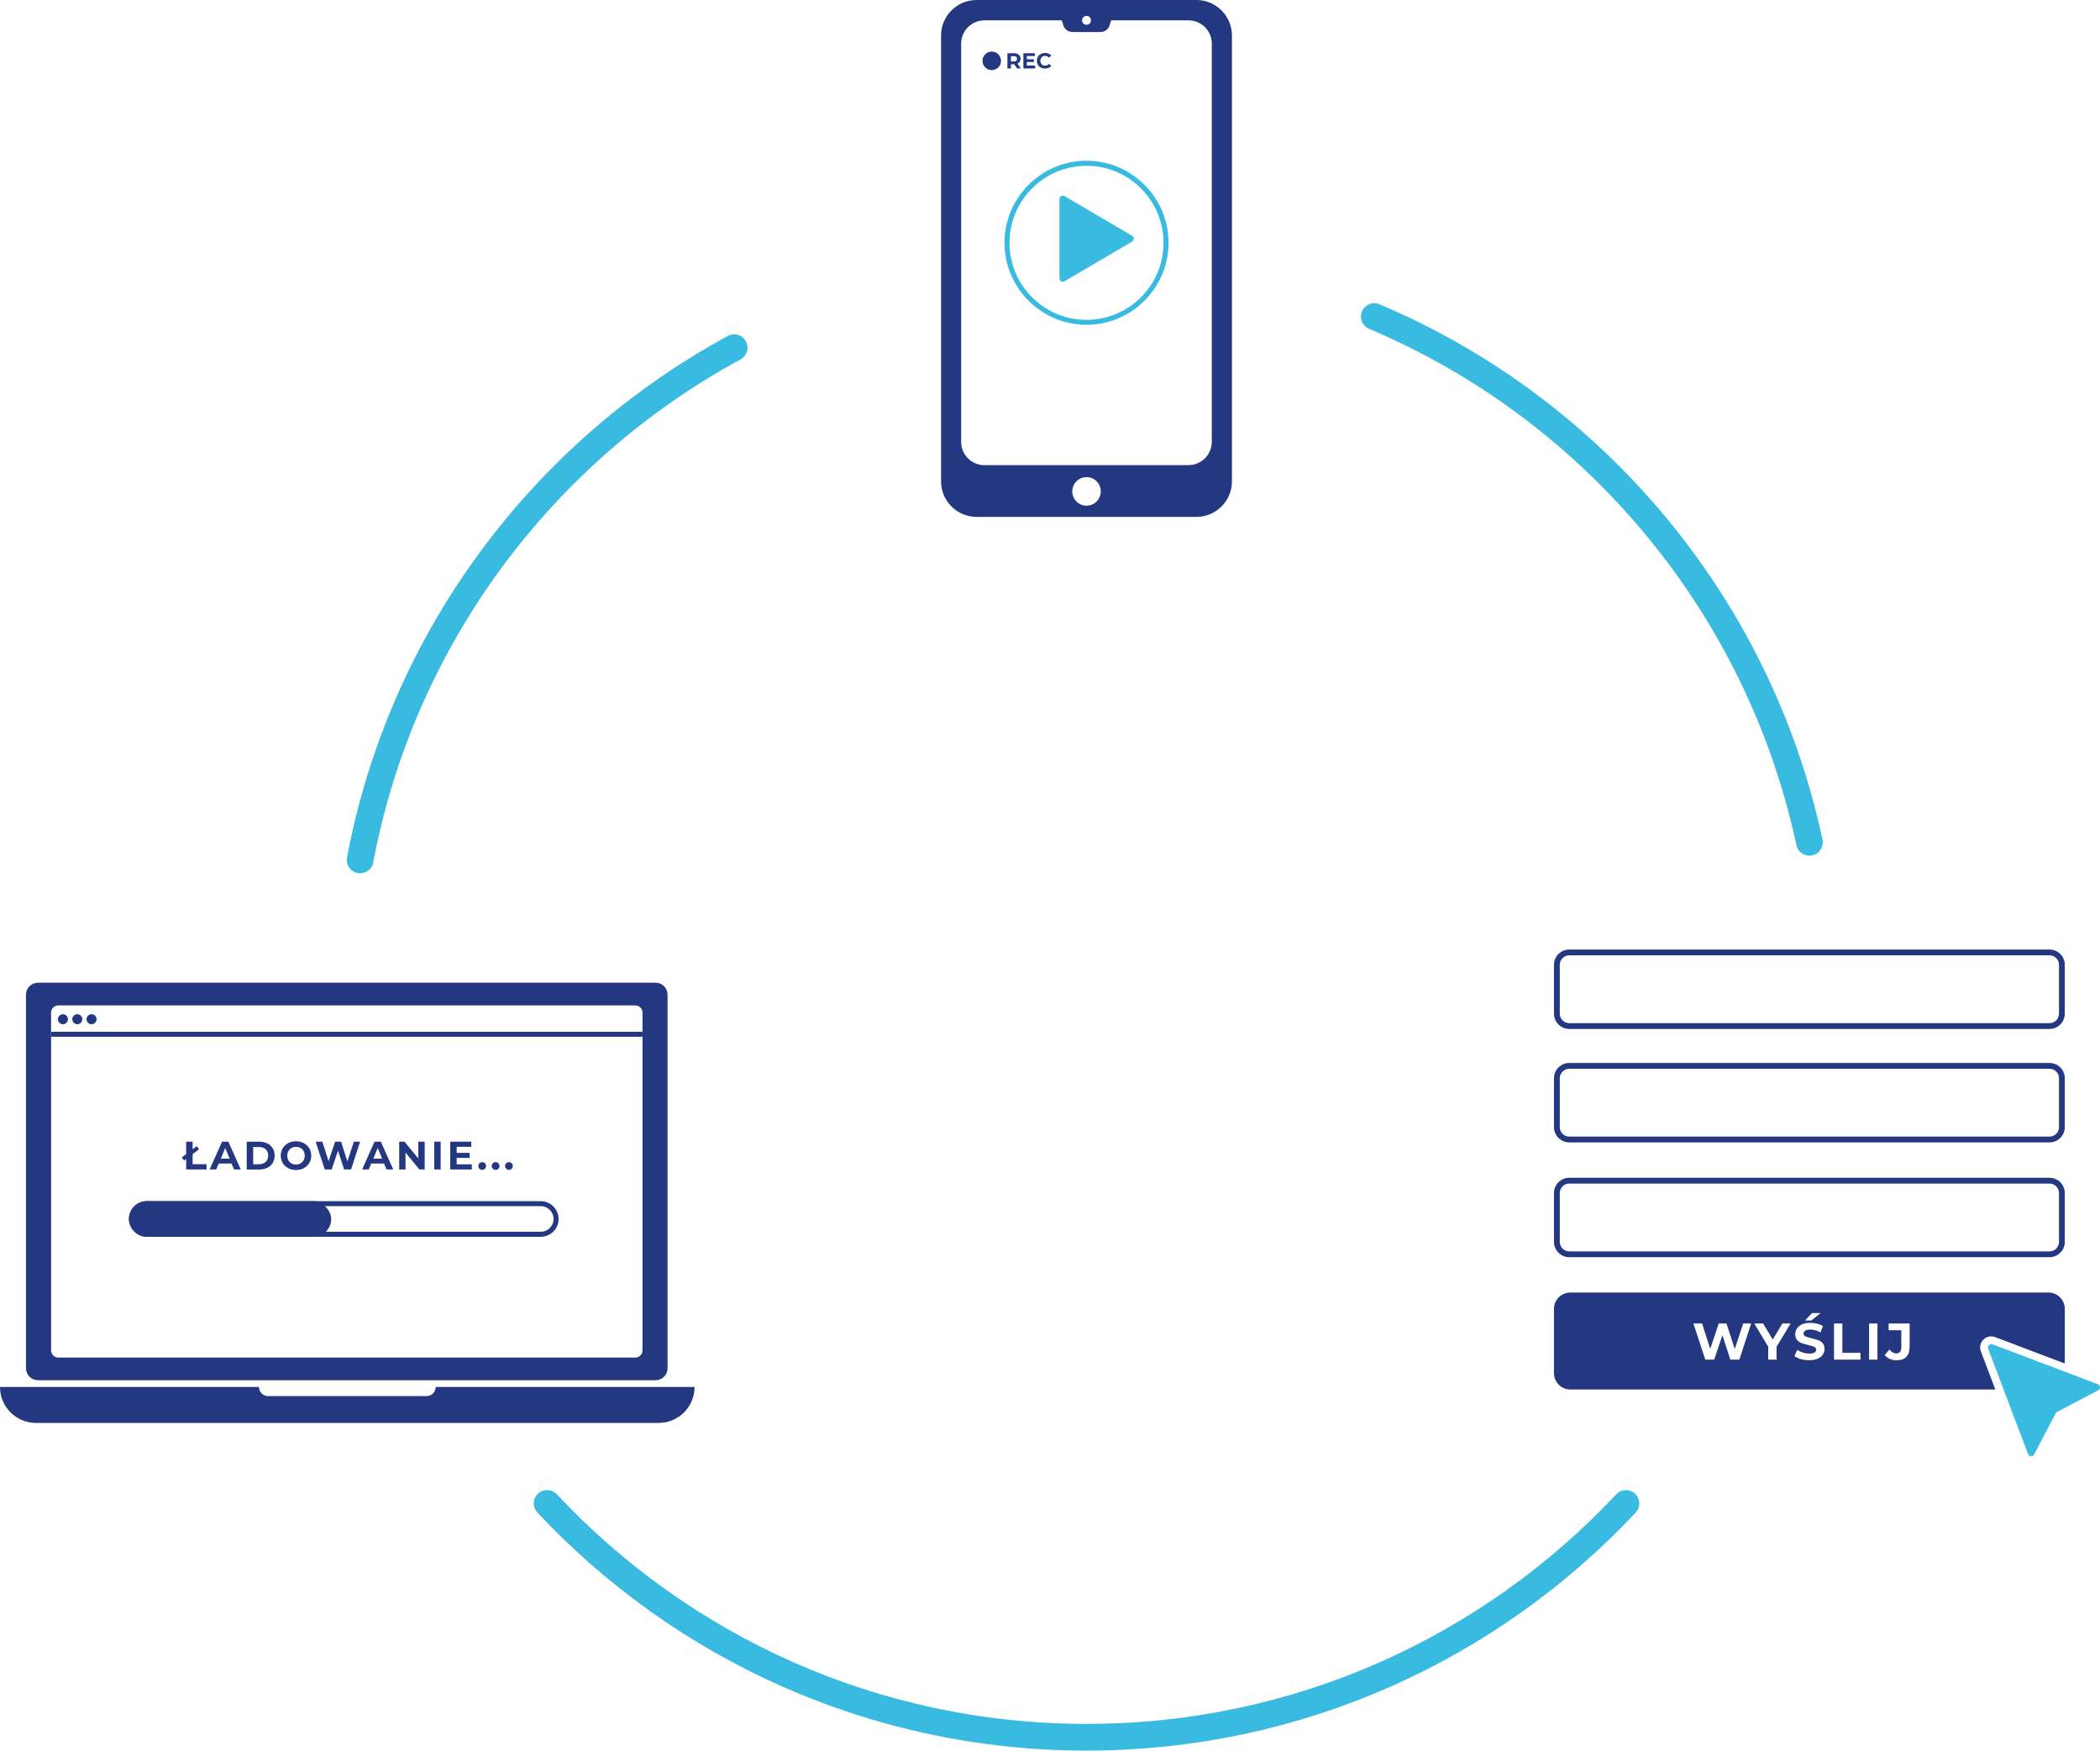 <?xml version="1.0" encoding="UTF-8"?><svg id="Warstwa_2" xmlns="http://www.w3.org/2000/svg" viewBox="0 0 314.95 262.49"><defs><style>.cls-1{fill:#243881;}.cls-2{fill:#39bae0;}.cls-3{fill:none;stroke:#39bae0;stroke-linecap:round;stroke-linejoin:round;stroke-width:4px;}</style></defs><g id="Warstwa_1-2"><g><g><path class="cls-1" d="M184.76,72.19V5.31C184.76,2.39,182.37,0,179.45,0h-33c-2.92,0-5.31,2.39-5.31,5.31V72.19c0,2.92,2.39,5.31,5.31,5.31h33c2.92,0,5.31-2.39,5.31-5.31ZM162.95,2.38c.37,0,.67,.3,.67,.67s-.3,.67-.67,.67-.67-.3-.67-.67,.3-.67,.67-.67Zm-15.3,67.37c-1.94,0-3.5-1.57-3.5-3.5V6.55c0-1.94,1.57-3.5,3.5-3.5h11.59l.24,.75c.19,.59,.73,1,1.35,1h4.23c.62,0,1.17-.4,1.35-1l.24-.75h11.59c1.94,0,3.5,1.57,3.5,3.5v59.69c0,1.94-1.57,3.5-3.5,3.5h-30.59Zm13.16,3.93c0-1.18,.96-2.14,2.14-2.14s2.14,.96,2.14,2.14-.96,2.14-2.14,2.14-2.14-.96-2.14-2.14Z"/><g><circle class="cls-1" cx="148.74" cy="9.12" r="1.39"/><g><path class="cls-1" d="M152.54,10.26l-.44-.63h-.48v.63h-.53v-2.28h.98c.2,0,.38,.03,.53,.1,.15,.07,.26,.16,.34,.29,.08,.12,.12,.27,.12,.44s-.04,.31-.12,.44-.2,.22-.35,.28l.51,.73h-.57Zm-.13-1.74c-.08-.07-.2-.1-.36-.1h-.43v.79h.43c.16,0,.28-.03,.36-.1,.08-.07,.12-.17,.12-.29s-.04-.23-.12-.29Z"/><path class="cls-1" d="M155.24,9.84v.42h-1.76v-2.28h1.72v.42h-1.2v.49h1.06v.41h-1.06v.53h1.24Z"/><path class="cls-1" d="M156.11,10.15c-.19-.1-.33-.24-.44-.42s-.16-.38-.16-.61,.05-.43,.16-.61c.11-.18,.25-.32,.44-.42s.4-.15,.63-.15c.2,0,.38,.03,.53,.1,.16,.07,.29,.17,.4,.3l-.34,.31c-.15-.18-.34-.27-.57-.27-.14,0-.27,.03-.38,.09s-.2,.15-.26,.26c-.06,.11-.09,.24-.09,.38s.03,.27,.09,.38c.06,.11,.15,.2,.26,.26s.24,.09,.38,.09c.23,0,.42-.09,.57-.27l.34,.31c-.11,.13-.24,.23-.4,.3-.16,.07-.34,.1-.54,.1-.23,0-.44-.05-.63-.15Z"/></g></g><g><path class="cls-2" d="M158.89,29.85v11.88c0,.4,.43,.64,.77,.44l10.12-5.94c.34-.2,.34-.69,0-.88l-10.12-5.94c-.34-.2-.77,.05-.77,.44Z"/><path class="cls-2" d="M162.95,48.7c-6.78,0-12.3-5.52-12.3-12.3s5.52-12.3,12.3-12.3,12.3,5.52,12.3,12.3-5.52,12.3-12.3,12.3Zm0-23.84c-6.37,0-11.55,5.18-11.55,11.55s5.18,11.55,11.55,11.55,11.55-5.18,11.55-11.55-5.18-11.55-11.55-11.55Z"/></g></g><g><path class="cls-1" d="M307.38,160.25c.78,0,1.42,.64,1.42,1.42v7.33c0,.78-.64,1.42-1.42,1.42h-72.03c-.78,0-1.42-.64-1.42-1.42v-7.33c0-.78,.64-1.42,1.42-1.42h72.03m0-.87h-72.03c-1.26,0-2.29,1.03-2.29,2.29v7.33c0,1.26,1.03,2.29,2.29,2.29h72.03c1.26,0,2.29-1.03,2.29-2.29v-7.33c0-1.26-1.03-2.29-2.29-2.29h0Z"/><path class="cls-1" d="M307.38,143.24c.78,0,1.42,.64,1.42,1.42v7.33c0,.78-.64,1.42-1.42,1.42h-72.03c-.78,0-1.42-.64-1.42-1.42v-7.33c0-.78,.64-1.42,1.42-1.42h72.03m0-.87h-72.03c-1.26,0-2.29,1.03-2.29,2.29v7.33c0,1.26,1.03,2.29,2.29,2.29h72.03c1.26,0,2.29-1.03,2.29-2.29v-7.33c0-1.26-1.03-2.29-2.29-2.29h0Z"/><path class="cls-1" d="M307.38,177.46c.78,0,1.42,.64,1.42,1.42v7.33c0,.78-.64,1.42-1.42,1.42h-72.03c-.78,0-1.42-.64-1.42-1.42v-7.33c0-.78,.64-1.42,1.42-1.42h72.03m0-.87h-72.03c-1.26,0-2.29,1.03-2.29,2.29v7.33c0,1.26,1.03,2.29,2.29,2.29h72.03c1.26,0,2.29-1.03,2.29-2.29v-7.33c0-1.26-1.03-2.29-2.29-2.29h0Z"/><path class="cls-2" d="M298.17,202.21l5.99,15.81c.15,.4,.71,.44,.91,.05l3.31-6.3,6.3-3.31c.38-.2,.35-.76-.05-.91l-15.81-5.99c-.4-.15-.8,.24-.64,.64Z"/><path class="cls-1" d="M299.22,200.48l10.45,3.96v-8.19c0-1.35-1.1-2.45-2.45-2.45h-71.71c-1.35,0-2.45,1.1-2.45,2.45v9.64c0,1.35,1.1,2.45,2.45,2.45h63.74l-2.17-5.72c-.23-.61-.08-1.3,.38-1.76s1.15-.61,1.76-.38Zm-27.47-3.6h1.3l-1.4,1.11h-.94l1.05-1.11Zm-10.89,6.98h-1.35l-1.19-3.67-1.23,3.67h-1.34l-1.78-5.42h1.3l1.22,3.81,1.28-3.81h1.16l1.24,3.84,1.26-3.84h1.2l-1.77,5.42Zm5.58-1.92v1.92h-1.25v-1.94l-2.1-3.48h1.33l1.45,2.41,1.45-2.41h1.23l-2.11,3.5Zm6.92,1.18c-.17,.26-.43,.46-.78,.61-.35,.15-.77,.22-1.26,.22-.43,0-.84-.06-1.24-.17-.4-.12-.72-.27-.96-.45l.43-.94c.23,.17,.51,.31,.83,.41s.64,.15,.96,.15c.36,0,.62-.05,.79-.16,.17-.11,.26-.25,.26-.42,0-.13-.05-.24-.15-.32s-.23-.15-.39-.21c-.16-.05-.37-.11-.64-.17-.41-.1-.75-.2-1.01-.29s-.49-.26-.68-.47-.28-.51-.28-.87c0-.31,.09-.6,.26-.86,.17-.26,.43-.46,.77-.61s.76-.22,1.26-.22c.35,0,.68,.04,1.01,.12,.33,.08,.62,.2,.87,.36l-.39,.95c-.5-.28-1-.43-1.5-.43-.35,0-.61,.06-.78,.17-.17,.11-.25,.26-.25,.45s.1,.32,.29,.41,.49,.18,.89,.27c.41,.1,.75,.2,1.01,.29s.49,.25,.68,.46,.28,.5,.28,.86c0,.31-.09,.59-.26,.85Zm5.67,.74h-3.97v-5.42h1.25v4.4h2.72v1.02Zm2.54,0h-1.25v-5.42h1.25v5.42Zm4.82-1.9c0,.67-.17,1.17-.5,1.5-.33,.33-.82,.5-1.46,.5-.37,0-.7-.07-1.01-.21s-.56-.33-.75-.58l.7-.84c.29,.4,.63,.6,1.01,.6,.51,0,.77-.3,.77-.9v-2.58h-1.9v-1.01h3.15v3.51Z"/></g><g><path class="cls-1" d="M65.34,207.96c0,.76-.61,1.37-1.37,1.37h-23.76c-.76,0-1.37-.61-1.37-1.37H0c0,2.98,2.41,5.39,5.39,5.39H98.78c2.98,0,5.39-2.41,5.39-5.39h-38.83Z"/><path class="cls-1" d="M98.33,147.35H5.69c-.99,0-1.79,.8-1.79,1.79v56.02c0,.99,.8,1.79,1.79,1.79H98.33c.99,0,1.79-.8,1.79-1.79v-56.02c0-.99-.8-1.79-1.79-1.79Zm-1.97,55.12c0,.59-.48,1.08-1.08,1.08H8.74c-.59,0-1.08-.48-1.08-1.08v-50.64c0-.59,.48-1.08,1.08-1.08H95.28c.59,0,1.08,.48,1.08,1.08v50.64Z"/><rect class="cls-1" x="7.67" y="154.7" width="88.69" height=".75"/><circle class="cls-1" cx="9.44" cy="152.82" r=".75"/><circle class="cls-1" cx="11.59" cy="152.82" r=".75"/><circle class="cls-1" cx="13.73" cy="152.82" r=".75"/><g><path class="cls-1" d="M81.1,180.85c1.06,0,1.92,.86,1.92,1.92s-.86,1.92-1.92,1.92H22.01c-1.06,0-1.92-.86-1.92-1.92s.86-1.92,1.92-1.92h59.09m0-.75H22.01c-1.48,0-2.67,1.2-2.67,2.67s1.2,2.67,2.67,2.67h59.09c1.48,0,2.67-1.2,2.67-2.67s-1.2-2.67-2.67-2.67h0Z"/><rect class="cls-1" x="19.34" y="180.1" width="30.33" height="5.35" rx="2.67" ry="2.67"/></g><g><path class="cls-1" d="M27.26,173.54l2.24-1.68,.35,.46-2.24,1.68-.35-.46Zm.66-2.36h.97v3.38h2.09v.79h-3.06v-4.17Z"/><path class="cls-1" d="M34.74,174.46h-1.94l-.37,.89h-.99l1.86-4.17h.95l1.86,4.17h-1.01l-.37-.89Zm-.3-.73l-.66-1.6-.66,1.6h1.32Z"/><path class="cls-1" d="M37,171.18h1.89c.45,0,.85,.09,1.2,.26s.62,.42,.81,.73c.19,.31,.29,.68,.29,1.1s-.1,.78-.29,1.1c-.19,.31-.46,.56-.81,.73s-.75,.26-1.2,.26h-1.89v-4.17Zm1.85,3.38c.42,0,.75-.12,1-.35,.25-.23,.37-.55,.37-.94s-.12-.71-.37-.94c-.25-.23-.58-.35-1-.35h-.88v2.59h.88Z"/><path class="cls-1" d="M43.22,175.15c-.35-.19-.62-.44-.82-.77-.2-.33-.29-.7-.29-1.1s.1-.78,.29-1.11c.2-.33,.47-.58,.82-.77,.35-.19,.74-.28,1.17-.28s.82,.09,1.17,.28c.35,.19,.62,.44,.82,.77s.3,.7,.3,1.11-.1,.78-.3,1.1-.47,.58-.82,.77c-.35,.19-.73,.28-1.17,.28s-.82-.09-1.17-.28Zm1.84-.71c.2-.11,.35-.27,.47-.47,.11-.2,.17-.43,.17-.69s-.06-.49-.17-.69c-.11-.2-.27-.36-.47-.47-.2-.11-.42-.17-.67-.17s-.47,.06-.67,.17c-.2,.11-.35,.27-.47,.47-.11,.2-.17,.43-.17,.69s.06,.49,.17,.69c.11,.2,.27,.36,.47,.47,.2,.11,.42,.17,.67,.17s.47-.06,.67-.17Z"/><path class="cls-1" d="M54.01,171.18l-1.36,4.17h-1.04l-.92-2.82-.95,2.82h-1.03l-1.37-4.17h1l.94,2.93,.98-2.93h.89l.95,2.96,.97-2.96h.92Z"/><path class="cls-1" d="M57.61,174.46h-1.94l-.37,.89h-.99l1.86-4.17h.95l1.86,4.17h-1.01l-.37-.89Zm-.3-.73l-.66-1.6-.66,1.6h1.32Z"/><path class="cls-1" d="M63.69,171.18v4.17h-.79l-2.08-2.53v2.53h-.95v-4.17h.8l2.07,2.53v-2.53h.95Z"/><path class="cls-1" d="M65.13,171.18h.96v4.17h-.96v-4.17Z"/><path class="cls-1" d="M70.76,174.58v.77h-3.23v-4.17h3.15v.77h-2.19v.91h1.94v.75h-1.94v.97h2.27Z"/><path class="cls-1" d="M71.91,175.24c-.11-.11-.17-.25-.17-.42s.06-.31,.17-.41c.11-.11,.25-.16,.41-.16s.3,.05,.41,.16,.17,.24,.17,.41-.06,.31-.17,.42-.25,.17-.41,.17-.3-.06-.41-.17Z"/><path class="cls-1" d="M73.92,175.24c-.11-.11-.17-.25-.17-.42s.06-.31,.17-.41c.11-.11,.25-.16,.41-.16s.3,.05,.41,.16,.17,.24,.17,.41-.06,.31-.17,.42-.25,.17-.41,.17-.3-.06-.41-.17Z"/><path class="cls-1" d="M75.92,175.24c-.11-.11-.17-.25-.17-.42s.06-.31,.17-.41c.11-.11,.25-.16,.41-.16s.3,.05,.41,.16,.17,.24,.17,.41-.06,.31-.17,.42-.25,.17-.41,.17-.3-.06-.41-.17Z"/></g></g><g><path class="cls-3" d="M54.01,128.94c6.26-33.21,27.34-61.19,56.1-76.81"/><path class="cls-3" d="M243.85,225.43c-20.23,21.58-48.99,35.05-80.9,35.05s-60.67-13.48-80.9-35.06"/><path class="cls-3" d="M206.11,47.46c32.86,13.9,57.63,43.19,65.26,78.83"/></g></g></g></svg>